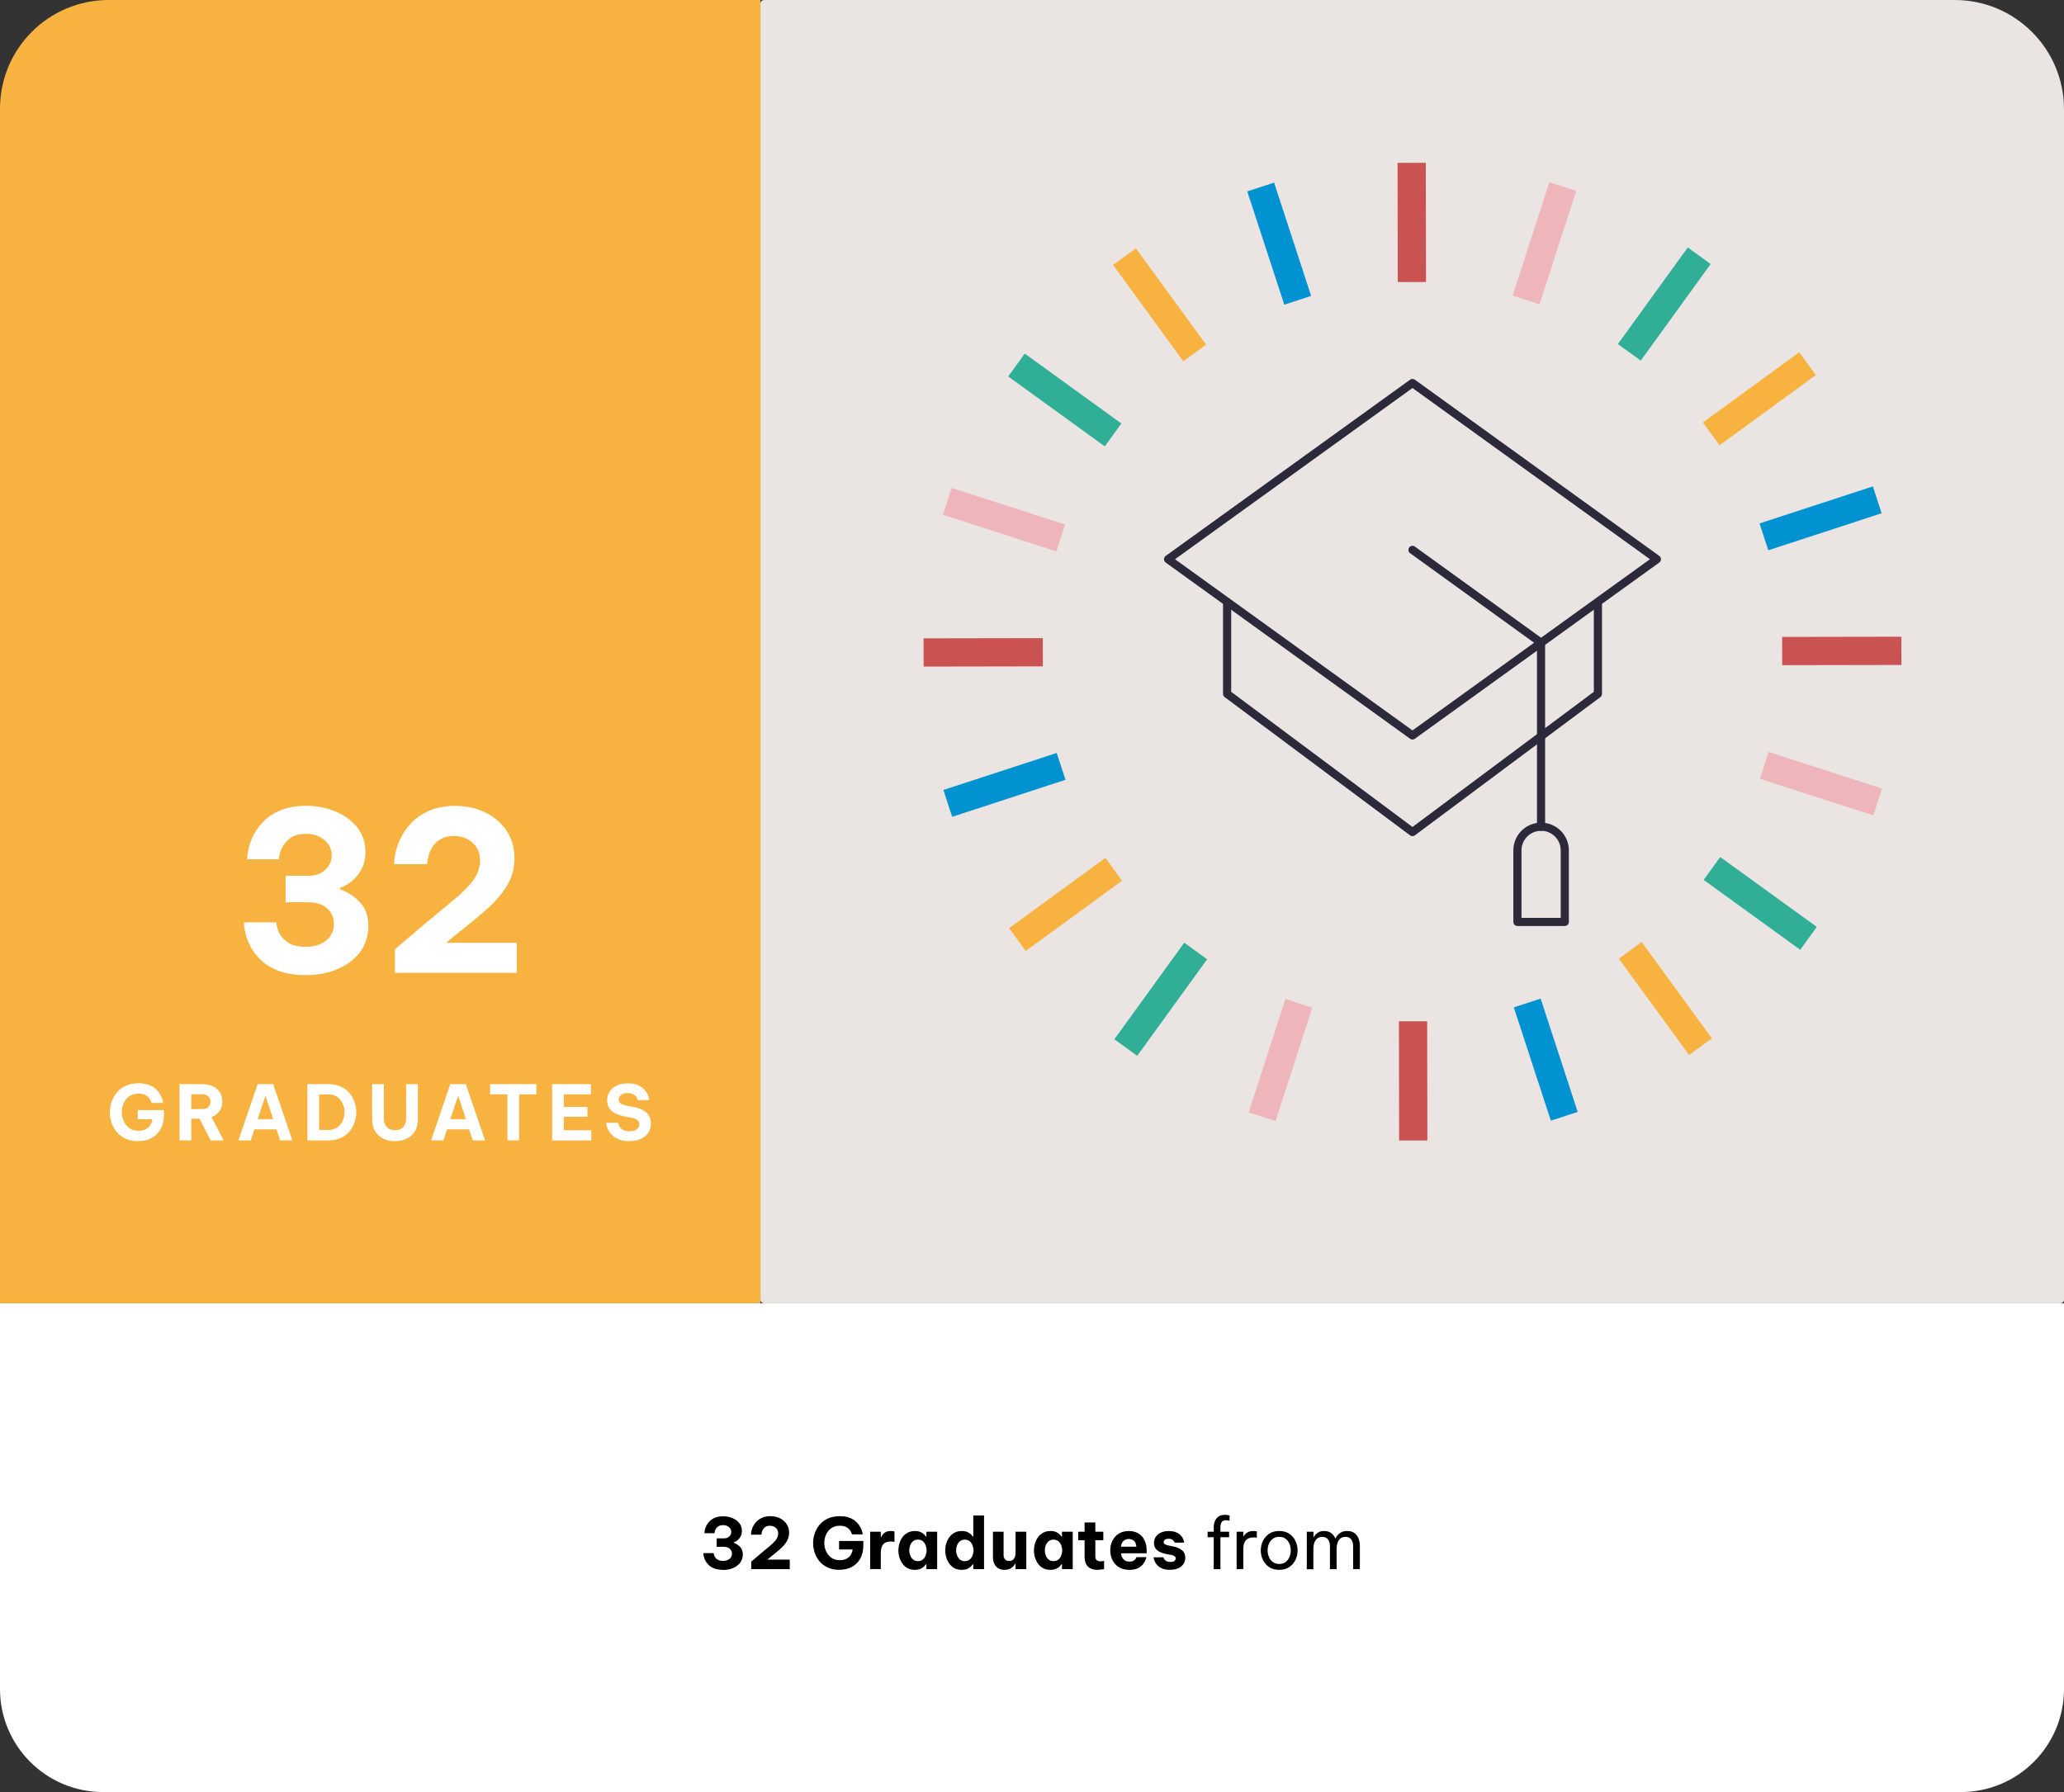 <?xml version="1.0" encoding="UTF-8"?>
<svg id="Layer_2" data-name="Layer 2" xmlns="http://www.w3.org/2000/svg" viewBox="0 0 380 330">
  <rect x="0" y="0" width="380" height="330" fill="#333333" stroke="none"/>
  <defs>
    <style>
      .cls-1, .cls-2 {
        fill: none;
        stroke: #2c293a;
        stroke-linejoin: round;
        stroke-width: 1.5px;
      }

      .cls-3 {
        fill: #0092d1;
      }

      .cls-3, .cls-4, .cls-5, .cls-6, .cls-7, .cls-8, .cls-9, .cls-10 {
        stroke-width: 0px;
      }

      .cls-4 {
        fill: #000;
      }

      .cls-5 {
        fill: #eae5e2;
      }

      .cls-6 {
        fill: #f8b240;
      }

      .cls-2 {
        stroke-linecap: round;
      }

      .cls-7 {
        fill: #ca5251;
      }

      .cls-8 {
        fill: #30ae96;
      }

      .cls-9 {
        fill: #eeb5bb;
      }

      .cls-10 {
        fill: #fff;
      }
    </style>
  </defs>
  <g id="Outlined">
    <path class="cls-5" d="M140.67,0h219.22c11.1,0,20.11,9.01,20.11,20.11v219.22c0,.37-.3.67-.67.67h-238.66c-.37,0-.67-.3-.67-.67V.67c0-.37.3-.67.67-.67Z"/>
    <path class="cls-6" d="M20,0h120v240H0V20C0,8.96,8.96,0,20,0Z"/>
    <g>
      <path class="cls-10" d="M56.43,179.57c-1.97,0-3.63-.25-4.98-.74s-2.45-1.13-3.3-1.93c-.85-.79-1.51-1.63-1.99-2.52-.48-.89-.81-1.73-.98-2.54-.18-.81-.27-1.47-.27-1.99h5.99c0,.57.16,1.21.49,1.91.33.7.88,1.3,1.66,1.82.78.52,1.88.78,3.3.78s2.7-.38,3.67-1.15,1.46-1.79,1.46-3.08c0-1.15-.42-2.1-1.25-2.85-.83-.75-2.02-1.13-3.55-1.13h-4.1v-4.88h4.14c1.31,0,2.36-.36,3.16-1.09.79-.72,1.19-1.62,1.19-2.69,0-1.12-.45-2.06-1.35-2.81-.9-.75-2.02-1.13-3.36-1.13-1.26,0-2.25.27-2.97.82-.72.55-1.24,1.19-1.56,1.93-.31.74-.47,1.38-.47,1.93h-5.86c0-.49.09-1.15.27-1.97s.5-1.68.96-2.58c.46-.9,1.11-1.76,1.93-2.56.82-.81,1.87-1.46,3.14-1.97s2.82-.76,4.65-.76,3.57.33,5.23,1c1.65.67,3,1.64,4.04,2.91,1.04,1.27,1.56,2.81,1.56,4.61,0,1.23-.25,2.29-.74,3.18-.49.89-1.09,1.62-1.8,2.19-.71.57-1.42.98-2.13,1.23v.25c1.37.49,2.58,1.28,3.63,2.36s1.58,2.54,1.58,4.37-.53,3.55-1.58,4.9-2.44,2.38-4.16,3.1c-1.72.71-3.59,1.07-5.62,1.07Z"/>
      <path class="cls-10" d="M72.71,179.16v-4.35l5.25-4.47c2.19-1.83,4.06-3.39,5.62-4.67,1.56-1.28,2.75-2.49,3.57-3.61.82-1.12,1.23-2.32,1.23-3.61,0-.98-.23-1.81-.7-2.48s-1.06-1.18-1.78-1.52c-.72-.34-1.48-.51-2.28-.51-.96,0-1.76.18-2.4.53-.64.36-1.15.81-1.52,1.37-.37.56-.64,1.14-.8,1.74s-.25,1.12-.25,1.56h-6.07c0-1.15.22-2.34.66-3.59.44-1.24,1.11-2.41,2.01-3.49.9-1.08,2.06-1.96,3.48-2.64,1.42-.68,3.12-1.02,5.08-1.02s3.81.39,5.45,1.17,2.96,1.89,3.96,3.34c1,1.45,1.5,3.16,1.5,5.12,0,1.86-.46,3.55-1.37,5.06-.92,1.52-2.19,2.99-3.83,4.43s-3.53,2.99-5.66,4.65l-1.72,1.44h13v5.54h-22.43Z"/>
    </g>
    <g>
      <path class="cls-10" d="M25.42,210.14c-.87,0-1.63-.15-2.28-.45-.65-.3-1.2-.7-1.63-1.21-.43-.51-.76-1.08-.97-1.71-.21-.63-.32-1.28-.32-1.94s.11-1.31.33-1.95.55-1.21.98-1.72c.43-.51.98-.92,1.64-1.22s1.44-.46,2.32-.46c.69,0,1.29.09,1.79.26.5.17.92.4,1.25.67s.6.57.8.88c.2.31.35.6.46.88s.19.58.26.93h-2.14c-.11-.34-.25-.62-.42-.85s-.41-.43-.74-.6c-.32-.17-.74-.26-1.27-.26-.68,0-1.25.17-1.7.5-.45.33-.79.76-1.02,1.27-.23.52-.34,1.06-.34,1.62s.12,1.13.35,1.66c.23.53.58.96,1.03,1.29.45.33,1.02.5,1.7.5.75,0,1.34-.19,1.77-.57.43-.38.69-.9.78-1.55h-2.69v-1.69h4.82v.8c0,1.08-.21,1.99-.62,2.72-.42.73-.98,1.28-1.69,1.65-.71.37-1.53.55-2.44.55Z"/>
      <path class="cls-10" d="M33.06,210v-10.36h4.2c.77,0,1.42.13,1.97.41s.97.64,1.26,1.12.44,1.03.44,1.65c0,.68-.17,1.28-.52,1.79-.35.51-.83.88-1.47,1.11l2.25,4.28h-2.39l-2.06-3.99h-1.53v3.99h-2.16ZM37.23,201.5h-2.02v2.74h2.02c.48,0,.85-.13,1.12-.39.27-.26.41-.58.41-.96s-.13-.72-.41-.99c-.27-.27-.64-.4-1.12-.4Z"/>
      <path class="cls-10" d="M43.9,210l3.53-10.36h2.87l3.53,10.36h-2.27l-.66-2.03h-4.06l-.67,2.03h-2.27ZM47.44,206.09h2.86l-1.43-4.33-1.43,4.33Z"/>
      <path class="cls-10" d="M56.59,210v-10.36h3.92c.84,0,1.58.15,2.22.44.64.29,1.17.69,1.59,1.18.42.5.74,1.05.95,1.67.21.62.32,1.25.32,1.89s-.11,1.27-.32,1.89-.53,1.17-.95,1.67c-.42.5-.95.89-1.59,1.18-.64.29-1.38.44-2.22.44h-3.92ZM60.42,201.53h-1.67v6.55h1.67c.68,0,1.24-.16,1.69-.48.44-.32.77-.73.99-1.23s.33-1.03.33-1.57-.11-1.06-.33-1.56-.55-.91-.99-1.23c-.44-.32-1.01-.48-1.69-.48Z"/>
      <path class="cls-10" d="M72.72,210.14c-.76,0-1.45-.14-2.09-.43-.64-.29-1.15-.74-1.54-1.34-.39-.61-.58-1.39-.58-2.37v-6.36h2.16v6.36c0,.6.17,1.1.5,1.5.34.41.85.61,1.55.61s1.22-.2,1.55-.61c.33-.41.5-.91.5-1.5v-6.36h2.17v6.36c0,.97-.19,1.76-.58,2.37-.39.61-.9,1.06-1.55,1.34-.64.29-1.34.43-2.09.43Z"/>
      <path class="cls-10" d="M79.37,210l3.53-10.36h2.87l3.53,10.36h-2.27l-.66-2.03h-4.06l-.67,2.03h-2.27ZM82.92,206.09h2.86l-1.43-4.33-1.43,4.33Z"/>
      <path class="cls-10" d="M93.42,210v-8.48h-3.18v-1.88h8.51v1.88h-3.18v8.48h-2.16Z"/>
      <path class="cls-10" d="M101.65,210v-10.36h7.14v1.88h-4.98v2.32h4.34v1.81h-4.34v2.48h5.05v1.88h-7.21Z"/>
      <path class="cls-10" d="M115.84,210.14c-.67,0-1.24-.08-1.71-.25-.47-.16-.86-.37-1.18-.63-.31-.26-.56-.53-.75-.81-.19-.29-.32-.55-.41-.81-.09-.26-.16-.55-.2-.88h2.18c.08.32.2.58.34.79.14.21.35.39.64.55.29.15.68.23,1.18.23.61,0,1.05-.13,1.34-.38s.43-.56.43-.92c0-.32-.11-.57-.33-.76-.22-.19-.56-.33-1.02-.42l-1.39-.27c-.56-.1-1.08-.27-1.56-.49-.48-.22-.87-.53-1.17-.93-.3-.4-.45-.91-.45-1.53s.16-1.19.48-1.66c.32-.47.76-.83,1.34-1.09.57-.26,1.25-.38,2.02-.38.73,0,1.33.11,1.81.31.48.21.86.47,1.15.77.28.3.49.61.63.92.13.31.25.67.33,1.08h-2.13c-.07-.26-.16-.48-.28-.64s-.31-.32-.55-.45c-.25-.13-.59-.2-1.02-.2-.59,0-1.01.13-1.27.38-.26.26-.39.53-.39.83s.13.55.39.71c.26.17.6.29,1.02.38l1.47.29c.56.1,1.07.28,1.54.52.47.24.84.57,1.11.97s.41.91.41,1.51-.15,1.17-.46,1.66c-.31.49-.76.88-1.36,1.16-.6.29-1.33.43-2.2.43Z"/>
    </g>
    <g>
      <polygon class="cls-1" points="260.05 135.43 215.05 102.98 260.05 70.53 305.05 102.98 260.05 135.43"/>
      <polyline class="cls-1" points="225.92 111.13 225.92 127.77 260.05 153.22 294.19 127.77 294.19 111.13"/>
      <polyline class="cls-2" points="260.05 101.26 283.72 118.36 283.72 152.24"/>
      <path class="cls-1" d="M279.37,169.77h8.72v-13.17c0-2.41-1.95-4.36-4.36-4.36h0c-2.41,0-4.36,1.95-4.36,4.36v13.17Z"/>
    </g>
    <g>
      <rect class="cls-8" x="193.44" y="62.69" width="5.2" height="21.95" transform="translate(21.41 189.26) rotate(-54.1)"/>
      <rect class="cls-6" x="210.9" y="45.17" width="5.2" height="21.95" transform="translate(7.91 136.56) rotate(-36.1)"/>
      <rect class="cls-3" x="232.91" y="33.91" width="5.2" height="21.95" transform="translate(-2.29 75.37) rotate(-18.1)"/>
      <rect class="cls-7" x="257.32" y="30" width="5.2" height="21.95" transform="translate(-.07 .44) rotate(-.1)"/>
      <rect class="cls-9" x="281.74" y="33.83" width="5.2" height="21.95" transform="translate(27.54 -85.24) rotate(17.9)"/>
      <rect class="cls-8" x="303.79" y="45.02" width="5.2" height="21.95" transform="translate(91.05 -169.03) rotate(35.9)"/>
      <rect class="cls-6" x="321.3" y="62.47" width="5.2" height="21.95" transform="translate(192.42 -231.55) rotate(53.9)"/>
      <rect class="cls-3" x="332.56" y="84.48" width="5.2" height="21.95" transform="translate(321.79 -252.78) rotate(71.9)"/>
      <rect class="cls-7" x="336.47" y="108.89" width="5.2" height="21.95" transform="translate(458.36 -219.41) rotate(89.9)"/>
      <rect class="cls-9" x="332.65" y="133.32" width="5.2" height="21.95" transform="translate(575.61 -130.36) rotate(107.9)"/>
      <rect class="cls-8" x="321.46" y="155.36" width="5.2" height="21.95" transform="translate(648.83 1.39) rotate(125.9)"/>
      <rect class="cls-6" x="304.01" y="172.88" width="5.2" height="21.95" transform="translate(662.67 151.77) rotate(143.9)"/>
      <rect class="cls-3" x="282" y="184.14" width="5.2" height="21.95" transform="translate(615.72 292.17) rotate(161.9)"/>
      <rect class="cls-7" x="257.59" y="188.04" width="5.2" height="21.95" transform="translate(520.71 397.6) rotate(179.9)"/>
      <rect class="cls-9" x="233.16" y="184.22" width="5.2" height="21.95" transform="translate(400.1 453.41) rotate(-162.1)"/>
      <rect class="cls-8" x="211.11" y="173.03" width="5.2" height="21.95" transform="translate(278.92 458.38) rotate(-144.1)"/>
      <rect class="cls-6" x="193.6" y="155.58" width="5.2" height="21.95" transform="translate(177.21 423.21) rotate(-126.1)"/>
      <rect class="cls-3" x="182.34" y="133.57" width="5.2" height="21.95" transform="translate(104.99 365.23) rotate(-108.1)"/>
      <rect class="cls-7" x="178.43" y="109.16" width="5.2" height="21.95" transform="translate(61.2 301.37) rotate(-90.1)"/>
      <rect class="cls-9" x="182.26" y="84.73" width="5.2" height="21.95" transform="translate(36.96 242.19) rotate(-72.1)"/>
    </g>
    <g>
      <path class="cls-10" d="M0,240h380v71.03c0,10.47-8.5,18.97-18.97,18.97H18.97c-10.47,0-18.97-8.5-18.97-18.97v-71.03h0Z"/>
      <g>
        <path class="cls-4" d="M133.15,289.08c-.62,0-1.15-.08-1.58-.23-.43-.16-.78-.36-1.05-.61-.27-.25-.48-.52-.63-.8-.15-.28-.26-.55-.31-.81-.06-.26-.08-.47-.08-.63h1.9c0,.18.05.38.16.6.1.22.28.41.53.58s.6.25,1.05.25.86-.12,1.16-.36c.31-.24.46-.57.46-.97,0-.36-.13-.67-.4-.9-.26-.24-.64-.36-1.12-.36h-1.3v-1.55h1.31c.42,0,.75-.11,1-.34.25-.23.38-.51.38-.85,0-.36-.14-.65-.43-.89-.29-.24-.64-.36-1.07-.36-.4,0-.71.09-.94.26-.23.17-.39.38-.49.61-.1.23-.15.44-.15.61h-1.86c0-.16.03-.36.08-.62s.16-.53.31-.82c.15-.29.35-.56.61-.81.26-.25.59-.46.99-.62.4-.16.89-.24,1.48-.24s1.13.11,1.66.32c.52.21.95.52,1.28.92.33.4.49.89.49,1.46,0,.39-.08.73-.23,1.01-.16.28-.35.51-.57.7-.23.18-.45.31-.68.39v.08c.43.16.82.41,1.15.75.33.34.5.8.5,1.38s-.17,1.12-.5,1.55c-.33.43-.77.76-1.32.98-.55.23-1.14.34-1.78.34Z"/>
        <path class="cls-4" d="M138.31,288.95v-1.38l1.66-1.42c.69-.58,1.29-1.07,1.78-1.48.49-.41.87-.79,1.13-1.14.26-.36.39-.74.39-1.14,0-.31-.07-.57-.22-.79-.15-.21-.34-.37-.57-.48-.23-.11-.47-.16-.72-.16-.3,0-.56.06-.76.17-.2.11-.36.26-.48.44-.12.18-.2.36-.25.55-.05.19-.08.36-.08.49h-1.92c0-.36.07-.74.21-1.14s.35-.76.64-1.1c.29-.34.65-.62,1.1-.84s.99-.33,1.61-.33,1.21.12,1.73.37.94.6,1.25,1.06c.32.46.47,1,.47,1.62,0,.59-.15,1.12-.44,1.61-.29.48-.7.95-1.22,1.4s-1.12.95-1.79,1.48l-.55.46h4.12v1.75h-7.11Z"/>
        <path class="cls-4" d="M154.53,289.08c-.81,0-1.51-.14-2.12-.42-.61-.28-1.11-.65-1.51-1.12-.4-.47-.7-1-.9-1.59s-.3-1.19-.3-1.8.1-1.22.31-1.81c.2-.59.51-1.12.91-1.59.4-.47.91-.85,1.53-1.13.62-.28,1.33-.42,2.16-.42.64,0,1.19.08,1.66.24.46.16.85.37,1.16.62.31.26.56.53.75.81.19.29.33.56.43.81.1.26.18.54.24.87h-1.99c-.1-.31-.23-.57-.39-.79-.16-.21-.38-.4-.68-.56-.3-.16-.69-.24-1.18-.24-.63,0-1.16.15-1.58.46s-.74.7-.95,1.18c-.21.48-.32.98-.32,1.5s.11,1.05.32,1.54c.22.49.54.89.96,1.2s.95.46,1.58.46c.69,0,1.24-.18,1.64-.53.4-.36.64-.84.72-1.44h-2.5v-1.57h4.47v.74c0,1-.19,1.85-.58,2.53s-.91,1.19-1.57,1.53c-.66.34-1.42.51-2.27.51Z"/>
        <path class="cls-4" d="M160.2,288.95v-6.89h1.96v1h.07c.08-.18.19-.36.32-.53.14-.17.33-.32.57-.43.24-.11.55-.17.94-.17.19,0,.4.02.62.06v1.95c-.25-.05-.48-.08-.68-.08-.62,0-1.07.17-1.38.5-.3.33-.46.88-.46,1.63v2.95h-1.98Z"/>
        <path class="cls-4" d="M168.43,281.93c.44,0,.81.07,1.09.21.29.14.5.3.66.46.15.17.24.28.28.34h.1v-.88h1.98v6.89h-1.98v-.88h-.1c-.04.06-.13.17-.28.34-.15.17-.37.32-.66.46-.29.14-.65.21-1.09.21-.51,0-.96-.1-1.33-.3-.38-.2-.69-.48-.94-.82s-.44-.73-.57-1.15c-.13-.42-.19-.86-.19-1.3s.06-.88.19-1.3c.13-.42.31-.81.57-1.15.25-.34.57-.62.94-.82.38-.2.82-.31,1.33-.31ZM169,283.52c-.36,0-.65.1-.89.29-.24.19-.42.44-.53.75-.12.3-.18.62-.18.94s.06.63.18.94c.12.3.29.55.53.75.24.2.54.29.89.29s.65-.1.89-.29c.24-.19.42-.44.53-.75s.18-.62.18-.94-.06-.63-.18-.94c-.12-.3-.29-.55-.53-.75-.24-.2-.54-.29-.89-.29Z"/>
        <path class="cls-4" d="M177.06,289.08c-.51,0-.96-.1-1.33-.3-.38-.2-.69-.48-.94-.82s-.44-.73-.57-1.15c-.13-.42-.19-.86-.19-1.3s.06-.88.19-1.3c.13-.42.31-.81.57-1.15.25-.34.57-.62.94-.82.38-.2.82-.31,1.33-.31.44,0,.81.07,1.09.21.29.14.5.3.66.46.15.17.24.28.28.34h.1v-3.87h1.98v9.88h-1.98v-.88h-.1c-.04.06-.13.17-.28.34-.15.17-.37.32-.66.46-.29.14-.65.21-1.09.21ZM177.63,287.48c.35,0,.65-.1.89-.29.24-.19.42-.44.53-.75s.18-.62.18-.94-.06-.63-.18-.94c-.12-.3-.29-.55-.53-.75-.24-.2-.54-.29-.89-.29s-.65.1-.89.29c-.24.19-.42.44-.53.75-.12.3-.18.62-.18.94s.06.63.18.94c.12.3.29.55.53.75.24.2.54.29.89.29Z"/>
        <path class="cls-4" d="M184.95,289.08c-.49,0-.89-.1-1.2-.31s-.55-.49-.71-.84c-.16-.35-.23-.75-.23-1.19v-4.68h1.96v4.29c0,.33.09.6.26.8.17.2.43.3.77.3.29,0,.51-.07.68-.21.17-.14.29-.32.37-.53.08-.22.12-.45.12-.69v-3.96h1.98v6.89h-1.98v-.97h-.08c-.15.27-.38.52-.68.75s-.73.35-1.25.35Z"/>
        <path class="cls-4" d="M193.39,281.93c.44,0,.81.07,1.09.21.29.14.5.3.66.46.15.17.24.28.28.34h.1v-.88h1.98v6.89h-1.98v-.88h-.1c-.04.06-.13.17-.28.34-.15.17-.37.32-.66.46-.29.14-.65.21-1.09.21-.51,0-.96-.1-1.33-.3-.38-.2-.69-.48-.94-.82s-.44-.73-.57-1.15c-.13-.42-.19-.86-.19-1.3s.06-.88.19-1.3c.13-.42.31-.81.57-1.15.25-.34.57-.62.94-.82.38-.2.82-.31,1.33-.31ZM193.96,283.52c-.36,0-.65.1-.89.29-.24.19-.42.44-.53.75-.12.3-.18.62-.18.94s.06.63.18.94c.12.3.29.55.53.75.24.2.54.29.89.29s.65-.1.89-.29c.24-.19.42-.44.53-.75s.18-.62.18-.94-.06-.63-.18-.94c-.12-.3-.29-.55-.53-.75-.24-.2-.54-.29-.89-.29Z"/>
        <path class="cls-4" d="M202.11,289.08c-.54,0-.97-.08-1.29-.24-.32-.16-.56-.36-.73-.61-.17-.25-.27-.51-.33-.79s-.08-.53-.08-.77v-3.04h-1.17v-1.57h1.17v-1.7h1.98v1.7h1.47v1.57h-1.47v2.99c0,.29.08.51.23.66.15.16.41.23.76.23.16,0,.36-.03.62-.08v1.52c-.47.08-.86.12-1.17.12Z"/>
        <path class="cls-4" d="M207.92,289.08c-.61,0-1.13-.1-1.57-.3-.44-.2-.81-.48-1.09-.82s-.5-.73-.64-1.15-.21-.86-.21-1.31.07-.86.2-1.28c.13-.42.34-.8.62-1.15s.64-.62,1.08-.83c.44-.2.96-.31,1.55-.31.63,0,1.19.14,1.68.42.49.28.87.69,1.15,1.23.28.54.42,1.2.42,1.97v.48h-4.72c.03.42.17.78.44,1.08s.63.46,1.1.46c.27,0,.49-.04.66-.12.17-.08.3-.18.4-.29.1-.11.18-.25.25-.42h1.82c-.08.32-.18.6-.3.83-.12.23-.3.47-.53.7-.23.23-.53.43-.9.58-.37.16-.84.23-1.39.23ZM206.39,284.82h2.82c-.03-.48-.17-.83-.43-1.07-.26-.23-.58-.35-.96-.35s-.71.12-.98.37-.42.6-.46,1.05Z"/>
        <path class="cls-4" d="M215.42,289.08c-.57,0-1.04-.08-1.42-.23-.37-.16-.67-.35-.89-.58-.22-.23-.39-.46-.49-.69s-.19-.5-.25-.81h1.83c.05.17.12.32.21.43.09.11.22.21.4.3.17.09.41.13.7.13.36,0,.61-.07.75-.22.13-.15.2-.29.2-.44,0-.31-.26-.52-.77-.62l-.94-.18c-.4-.08-.77-.19-1.12-.34-.35-.15-.63-.36-.85-.64-.21-.27-.32-.63-.32-1.06s.11-.79.32-1.12c.22-.33.53-.59.93-.78s.89-.29,1.45-.29c.53,0,.97.07,1.32.21.35.14.63.32.84.53.21.21.36.42.47.64.1.21.19.46.25.75h-1.77c-.1-.23-.24-.41-.4-.53-.16-.12-.4-.18-.73-.18s-.57.07-.7.2c-.13.13-.2.28-.2.42,0,.17.08.3.23.39.15.09.35.16.59.21l.9.18c.66.13,1.2.36,1.62.68.42.32.64.79.64,1.41,0,.42-.11.79-.32,1.13-.22.34-.53.6-.95.8s-.93.29-1.53.29Z"/>
        <path class="cls-4" d="M223.46,288.95v-5.88h-1.13v-1.01h1.13v-.84c0-.36.06-.72.2-1.07.13-.35.35-.64.65-.86.3-.23.71-.34,1.23-.34.25,0,.53.04.83.12v.97c-.27-.06-.49-.09-.66-.09-.4,0-.67.12-.81.36-.14.24-.21.55-.21.91v.84h1.6v1.01h-1.6v5.88h-1.24Z"/>
        <path class="cls-4" d="M227.67,288.95v-6.89h1.23v.86h.05c.15-.26.36-.49.65-.69.29-.2.69-.3,1.21-.3.15,0,.34.01.58.04v1.18c-.27-.03-.48-.04-.62-.04-.6,0-1.06.17-1.38.51-.32.34-.49.9-.49,1.67v3.65h-1.23Z"/>
        <path class="cls-4" d="M235.51,289.08c-.74,0-1.36-.17-1.86-.51-.5-.34-.88-.79-1.14-1.33-.26-.55-.39-1.12-.39-1.73s.13-1.19.39-1.74c.26-.54.64-.98,1.14-1.33.5-.34,1.12-.51,1.86-.51s1.36.17,1.86.51c.5.34.88.78,1.14,1.33.26.54.39,1.12.39,1.74s-.13,1.18-.39,1.73c-.26.55-.64.99-1.14,1.33-.5.34-1.12.51-1.86.51ZM235.51,288c.47,0,.86-.12,1.18-.36.32-.24.55-.55.71-.93.16-.38.24-.79.24-1.21s-.08-.84-.24-1.22c-.16-.38-.4-.68-.71-.92-.32-.24-.71-.36-1.18-.36s-.85.12-1.17.36-.56.55-.72.92c-.16.38-.24.78-.24,1.22s.08.83.24,1.21c.16.38.4.69.72.93.32.24.71.36,1.17.36Z"/>
        <path class="cls-4" d="M240.59,288.95v-6.89h1.23v1h.05c.07-.13.18-.28.33-.46.15-.18.35-.33.6-.47.26-.13.58-.2.97-.2.51,0,.94.12,1.29.37.35.25.61.58.79,1h.01c.19-.38.46-.7.81-.97s.81-.4,1.37-.4c.75,0,1.32.25,1.72.76.4.51.6,1.16.6,1.96v4.3h-1.24v-4.24c0-.51-.12-.93-.36-1.24s-.59-.47-1.05-.47c-.4,0-.72.11-.96.33s-.41.49-.51.81c-.1.32-.16.64-.16.96v3.86h-1.23v-4.24c0-.51-.12-.93-.36-1.24-.24-.32-.59-.47-1.06-.47-.4,0-.72.11-.96.33s-.41.49-.51.81-.16.64-.16.96v3.86h-1.23Z"/>
      </g>
    </g>
  </g>
</svg>